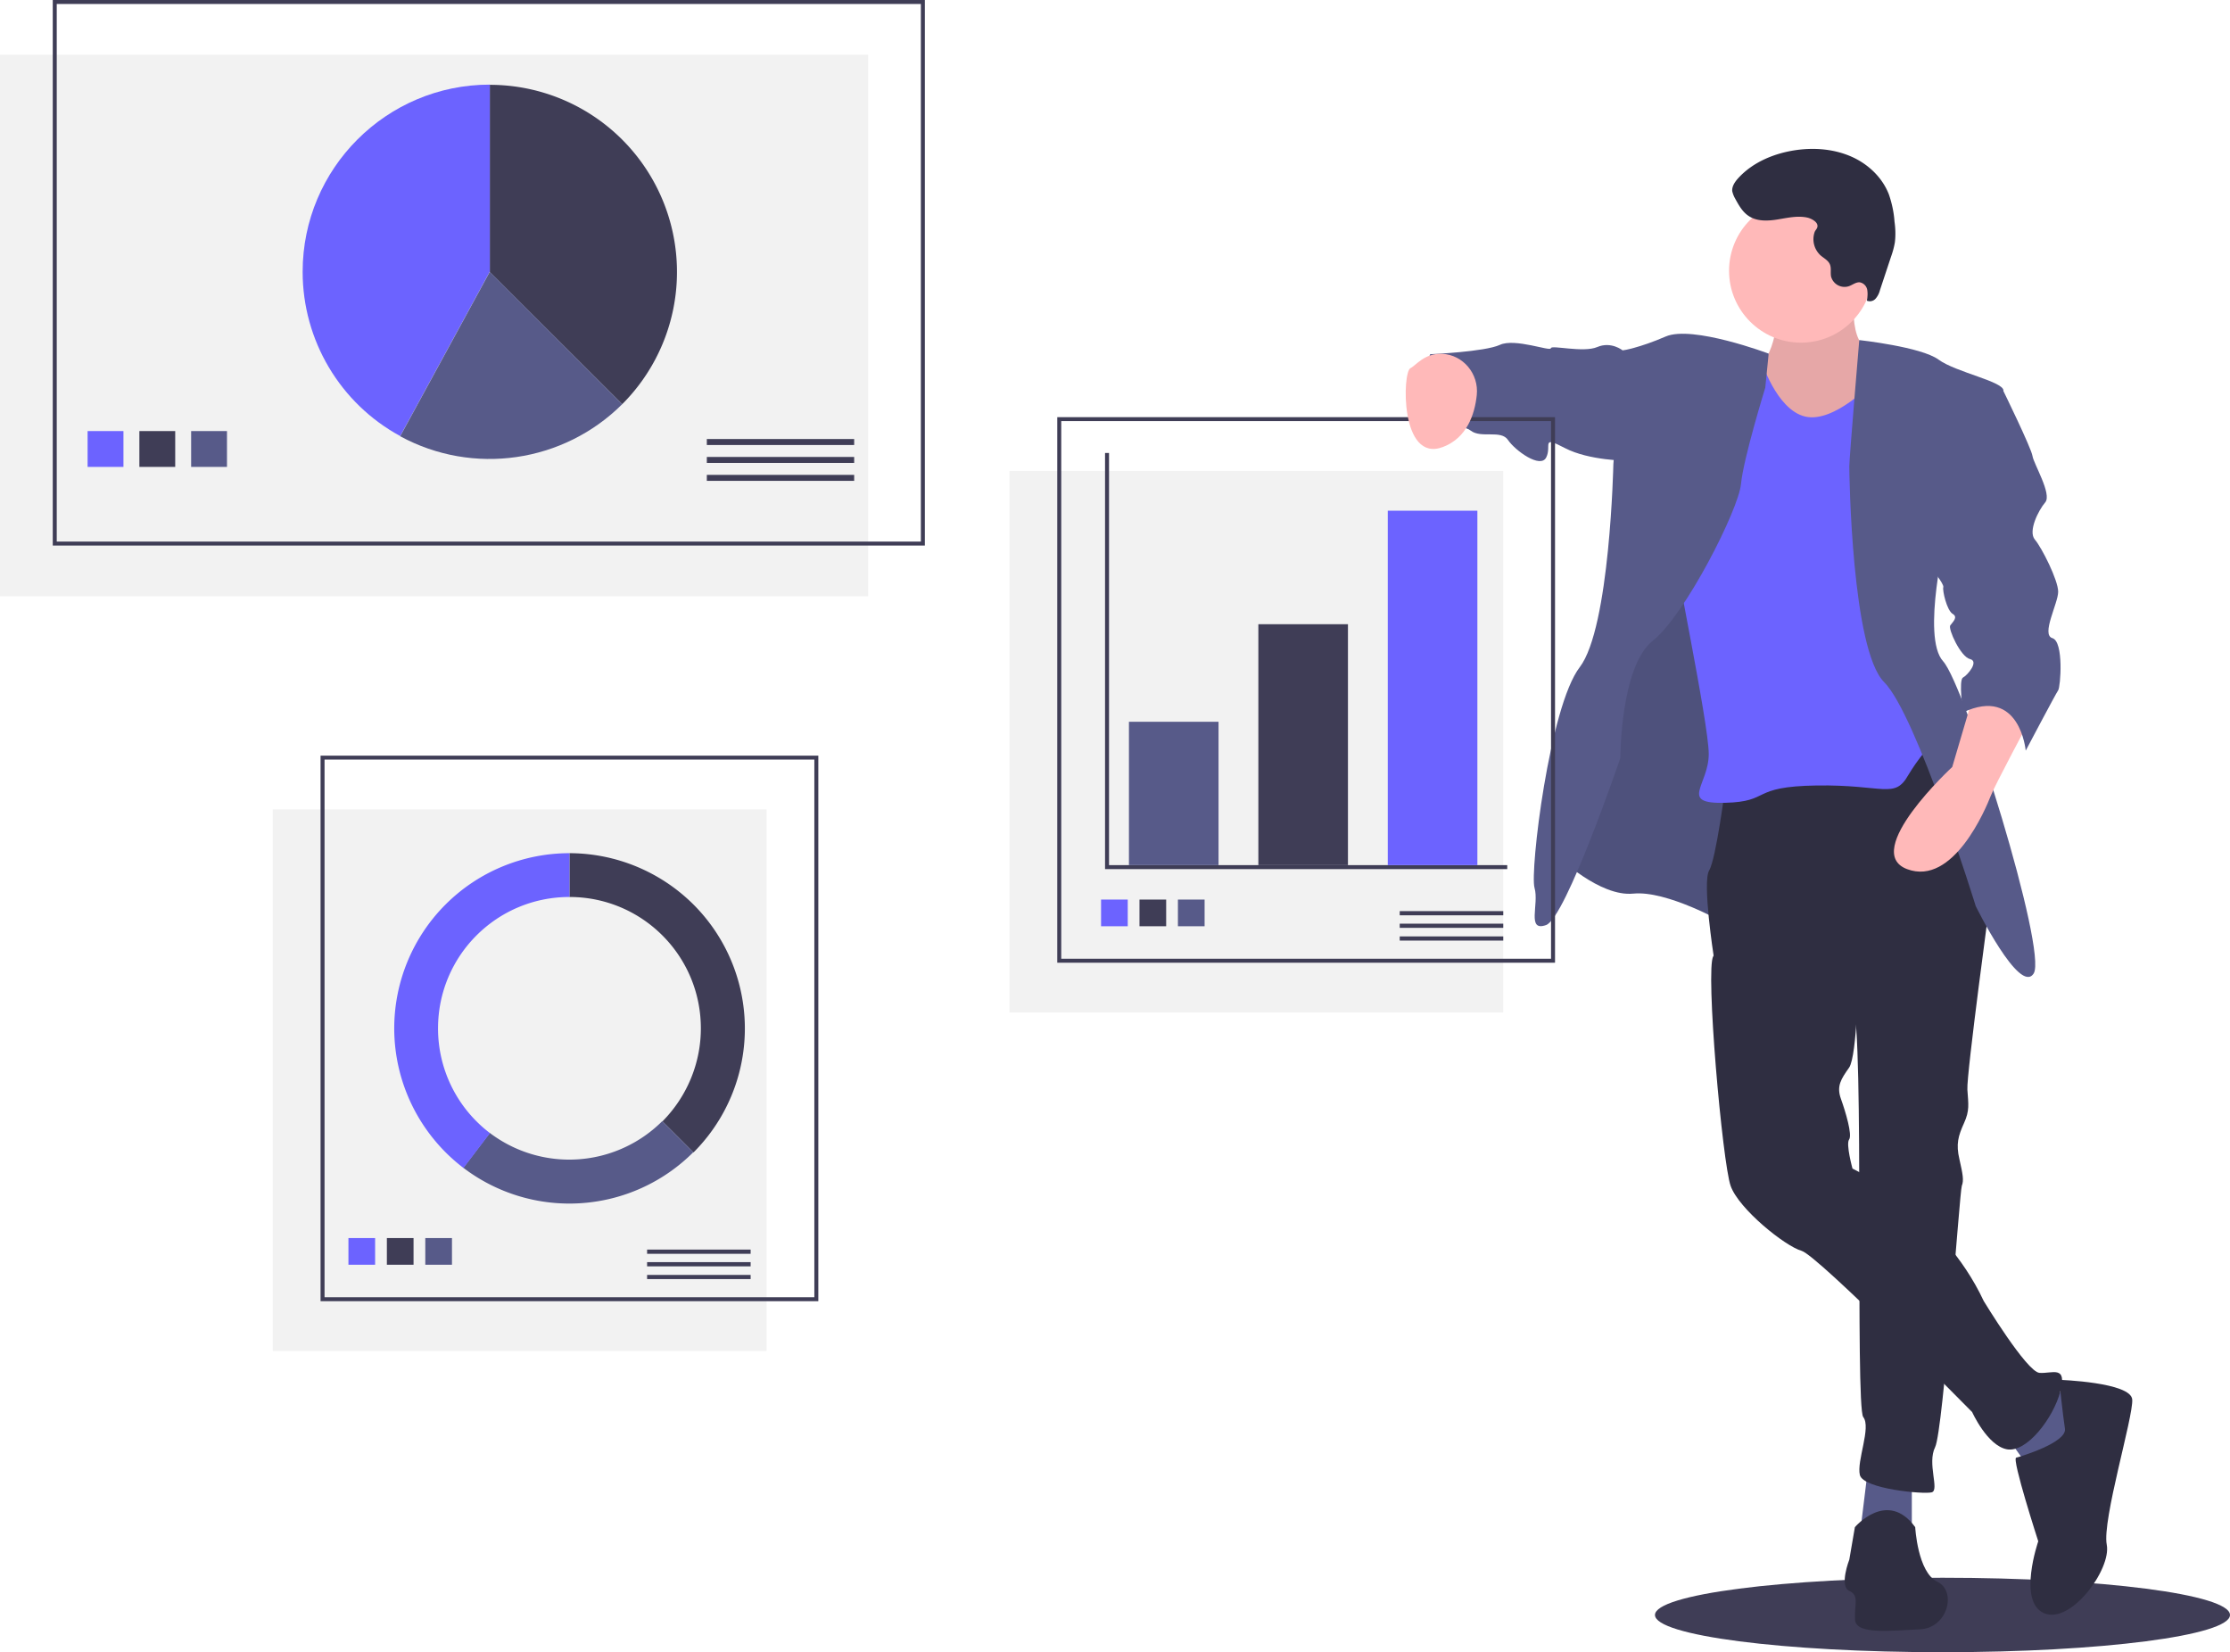 <svg xmlns="http://www.w3.org/2000/svg" id="fa973782-3a18-4630-a762-87130b613ac3" x="0" y="0" version="1.1" viewBox="0 0 1120 829.8" xml:space="preserve"><style>.st0{fill:#3f3d56}.st1{fill:#f2f2f2}.st2{fill:none;stroke:#3f3d56;stroke-width:2;stroke-miterlimit:10}.st3{fill:#6c63ff}.st4{fill:#575a89}.st5{fill:#ffb9b9}.st6{opacity:.1;enable-background:new}.st7{fill:#2f2e41}</style><ellipse cx="975.6" cy="811.1" class="st0" rx="144.4" ry="18.7"/><path d="M0 27.5h436v272H0z" class="st1"/><path d="M27.5 1h436v272h-436z" class="st2"/><path d="M312.5 203A93.97 93.97 0 00246 42.6v94l66.5 66.4z" class="st0"/><path d="M246 42.5c-51.9 0-94 42.1-94 94 0 34.4 18.8 66.1 49 82.5l45-82.6V42.5z" class="st3"/><path d="M312.5 203L246 136.5l-45 82.6c36.6 19.9 82 13.3 111.5-16.1z" class="st4"/><path d="M44 216.5h18v18H44z" class="st3"/><path d="M70 216.5h18v18H70z" class="st0"/><path d="M96 216.5h18v18H96z" class="st4"/><path d="M355 220.5h74v3h-74zM355 229.5h74v3h-74zM355 238.5h74v3h-74z" class="st0"/><path d="M137 406.5h248v272H137z" class="st1"/><path d="M162 380.5h248v272H162z" class="st2"/><path d="M175 621.8h13.4v13.4H175z" class="st3"/><path d="M194.3 621.8h13.4v13.4h-13.4z" class="st0"/><path d="M213.6 621.8H227v13.4h-13.4z" class="st4"/><path d="M325 627.6h52v2.1h-52zM325 633.9h52v2.1h-52zM325 640.3h52v2.1h-52zM286 428.5v22c36.5 0 66 29.5 66 66 0 17.5-7 34.3-19.3 46.7l15.6 15.6a88 88 0 000-124.5 88.45 88.45 0 00-62.3-25.8z" class="st0"/><path d="M348.2 578.7l-15.6-15.6A66.12 66.12 0 01246 569l-13.3 17.5a87.96 87.96 0 00115.5-7.8z" class="st4"/><path d="M220 516.5c0-36.5 29.5-66 66-66v-22a88 88 0 00-88 88 88.2 88.2 0 0034.8 70.1l13.3-17.5a65.97 65.97 0 01-26.1-52.6z" class="st3"/><path d="M931.6 141s-4.1 30.3 6.4 33.8 7.6 30.3 7.6 30.3L914.1 229l-28 2.3-7-36.1 4.1-9.3s15.7-18.7 4.7-37.9 43.7-7 43.7-7z" class="st5"/><path d="M931.6 141s-4.1 30.3 6.4 33.8 7.6 30.3 7.6 30.3L914.1 229l-28 2.3-7-36.1 4.1-9.3s15.7-18.7 4.7-37.9 43.7-7 43.7-7z" class="st6"/><path d="M902.5 377.1l-36.7 86.3s-28.6-16.3-45.5-14.6-37.9-18.7-37.9-18.7l21-101.4 39.1-107.8 54.2 34.4 5.8 121.8z" class="st4"/><path d="M902.5 377.1l-36.7 86.3s-28.6-16.3-45.5-14.6-37.9-18.7-37.9-18.7l21-101.4 39.1-107.8 54.2 34.4 5.8 121.8z" class="st6"/><path d="M960.2 743.7v28H934l4-32.7zM1028.4 695.3l19.2 11.7-14 32-14.5-1.7-14-19.8z" class="st4"/><path d="M965.4 368.9l34.4 81s-12.2 89.8-11.7 97.3 1.2 10.5-1.7 16.9-4.1 10.5-2.3 18.1c1.7 7.6 2.3 10.5 1.2 13.4s-9.3 123-13.4 131.2 2.3 21.6-1.7 22.7-34.4-1.7-36.1-8.7 5.8-23.9 1.7-29.1.6-194.1-5.2-206.9-69.9-24.5-69.9-24.5-5.8-37.3-2.3-43.1 8.2-42.6 8.2-42.6l98.8-25.7zM931.6 767s16.3-19.2 30.3 0c0 0 1.2 22.7 11.1 27.4s5.2 23.3-8.7 23.9-32.1 2.9-32.6-4.7 2.3-12.2-2.9-14.6 0-15.7 0-15.7l2.8-16.3z" class="st7"/><path d="M933.4 488.4s-.6 42-4.7 47.8-6.4 9.3-4.1 15.7 5.8 18.1 4.1 20.4 1.7 14.6 1.7 14.6 44.9 21.6 65.9 66.5c0 0 21.6 35.6 28 36.1s14-4.1 10.5 9.3-16.9 30.9-26.8 29.1-17.5-18.7-17.5-18.7-77.5-78.7-85.7-81-31.5-21-35.6-32.6-12.8-109-8.7-115.4 19.2-15.2 19.2-15.2l53.7 23.4z" class="st7"/><path d="M1034.2 693s36.1 1.2 36.7 9.9-15.2 60.6-12.8 72.9-18.1 40.2-31.5 34.4-2.9-36.1-2.9-36.1-13.4-41.4-11.1-42 25.6-7.6 24.5-14.6-2.9-24.5-2.9-24.5z" class="st7"/><circle cx="904.5" cy="136" r="36.1" class="st5"/><path d="M941 191.7s-19.8 21-34.4 17.5-22.2-28.6-22.2-28.6l-26.2-4.7s-18.7 82.8-18.7 90.9 18.7 96.2 18.7 111.9-15.2 25.1 8.2 24.5 12.2-8.2 46-8.7 39.1 7 46-5.2c4.8-8 10.7-15.2 17.5-21.6l-12.2-43.1-1.7-121.8s-14.9-29.1-21.8-26.8c0 0 3.7 12.8.8 15.7z" class="st3"/><path d="M933.8 170.8s31.1 3.4 39.8 9.8 33.2 11.1 32.6 15.7-28.6 71.1-28.6 71.1-12.8 52.5-1.7 64.7 52.5 145.7 45.5 156.8-29.1-33.8-29.1-33.8-29.7-96.2-46-112.5-17.5-104.3-17.5-108.4 5-63.4 5-63.4zM888.3 177.6s-38.3-14.4-51.7-8.6-21.6 7-21.6 7l-4.7 57.1s-1.7 82.2-16.9 102-25.1 102.6-22.7 110.8-4.1 22.2 5.8 18.7 37.3-83.9 37.3-83.9 0-46 16.3-58.9 43.1-65.9 44.3-78.7 12.2-48.4 12.2-48.4l1.7-17.1z" class="st4"/><path d="M1019.6 361.3s-17.5 32.6-19.8 38.5-18.7 45.5-42 36.7 22.7-51.3 22.7-51.3l10.5-35.6c.1.1 27.5-5.8 28.6 11.7z" class="st5"/><path d="M820.9 176H815s-5.8-4.7-12.8-1.7-23.3-1.2-23.3.6-18.1-5.2-25.6-1.7-35 4.7-35 4.7-11.1 28-3.5 33.2 18.7 1.2 23.9 5.2 15.2-.6 18.7 4.7c3.5 5.2 16.3 14.6 19.2 8.7s-2.9-11.1 9.3-4.7c12.2 6.4 31.5 6.4 31.5 6.4l3.5-55.4z" class="st4"/><path d="M907.8 109.3c-4.9-1.1-10 .1-14.9.9s-10.4 1.1-14.6-1.7c-3.1-2-5-5.4-6.8-8.7-.7-1.2-1.2-2.5-1.5-3.8-.2-2.4 1.3-4.6 2.9-6.4 7.5-8.3 18.6-12.8 29.7-14.3 9.1-1.2 18.6-.4 27.1 3.3s15.7 10.5 19 19.1c1.5 4.4 2.5 9 2.8 13.6.5 3.4.6 6.9.2 10.3-.4 2.5-1.1 5-2 7.5l-5.5 16.6c-.4 1.6-1.1 3-2.2 4.3a3.86 3.86 0 01-4.4 1c.4-1.8.5-3.7.2-5.5a4.7 4.7 0 00-3.7-3.7c-2-.2-3.8 1.4-5.7 2a7 7 0 01-8.7-4.7c-.1-.2-.1-.4-.1-.5-.3-1.9.2-3.9-.5-5.7-.8-2.1-3.1-3.2-4.8-4.7-3.1-2.9-4.3-7.3-3-11.4.4-1.4 1.7-2 1.5-3.6-.2-2-3.3-3.5-5-3.9z" class="st7"/><path d="M507 236.5h248v272H507z" class="st1"/><path d="M532 210.5h248v272H532z" class="st2"/><path d="M556 227.5v208h201" class="st2"/><path d="M567 362.5h45v72h-45z" class="st4"/><path d="M632 313.5h45v121h-45z" class="st0"/><path d="M697 256.5h45v178h-45zM553 451.8h13.4v13.4H553z" class="st3"/><path d="M572.3 451.8h13.4v13.4h-13.4z" class="st0"/><path d="M591.6 451.8H605v13.4h-13.4z" class="st4"/><path d="M703 457.6h52v2.1h-52zM703 463.9h52v2.1h-52zM703 470.3h52v2.1h-52z" class="st0"/><path d="M724.3 177.7c10.6.5 18.5 10.1 17.4 20.7-1 9.6-4.9 21.5-17 26.1-21.6 8.2-20.4-37.9-16.3-39.6 2.7-1.3 7-7.6 15.9-7.2z" class="st5"/><path d="M999.8 193.3l6.4 3.1s14 28.6 14.6 32.6 9.9 19.2 6.4 23.3-8.7 14.6-5.2 18.7 11.7 20.4 11.7 26.2-8.7 21.6-2.9 23.3 4.1 24.5 2.9 26.2-16.3 30.3-16.3 30.3-2.9-32.6-31.5-19.2c0 0-2.3-16.3 0-17.5 2.3-1.2 8.2-8.2 3.5-9.3s-11.1-15.2-9.9-16.9 4.1-4.1 1.2-5.8-5.2-11.7-4.7-13.4-6.4-9.9-6.4-9.9l30.2-91.7z" class="st4"/></svg>